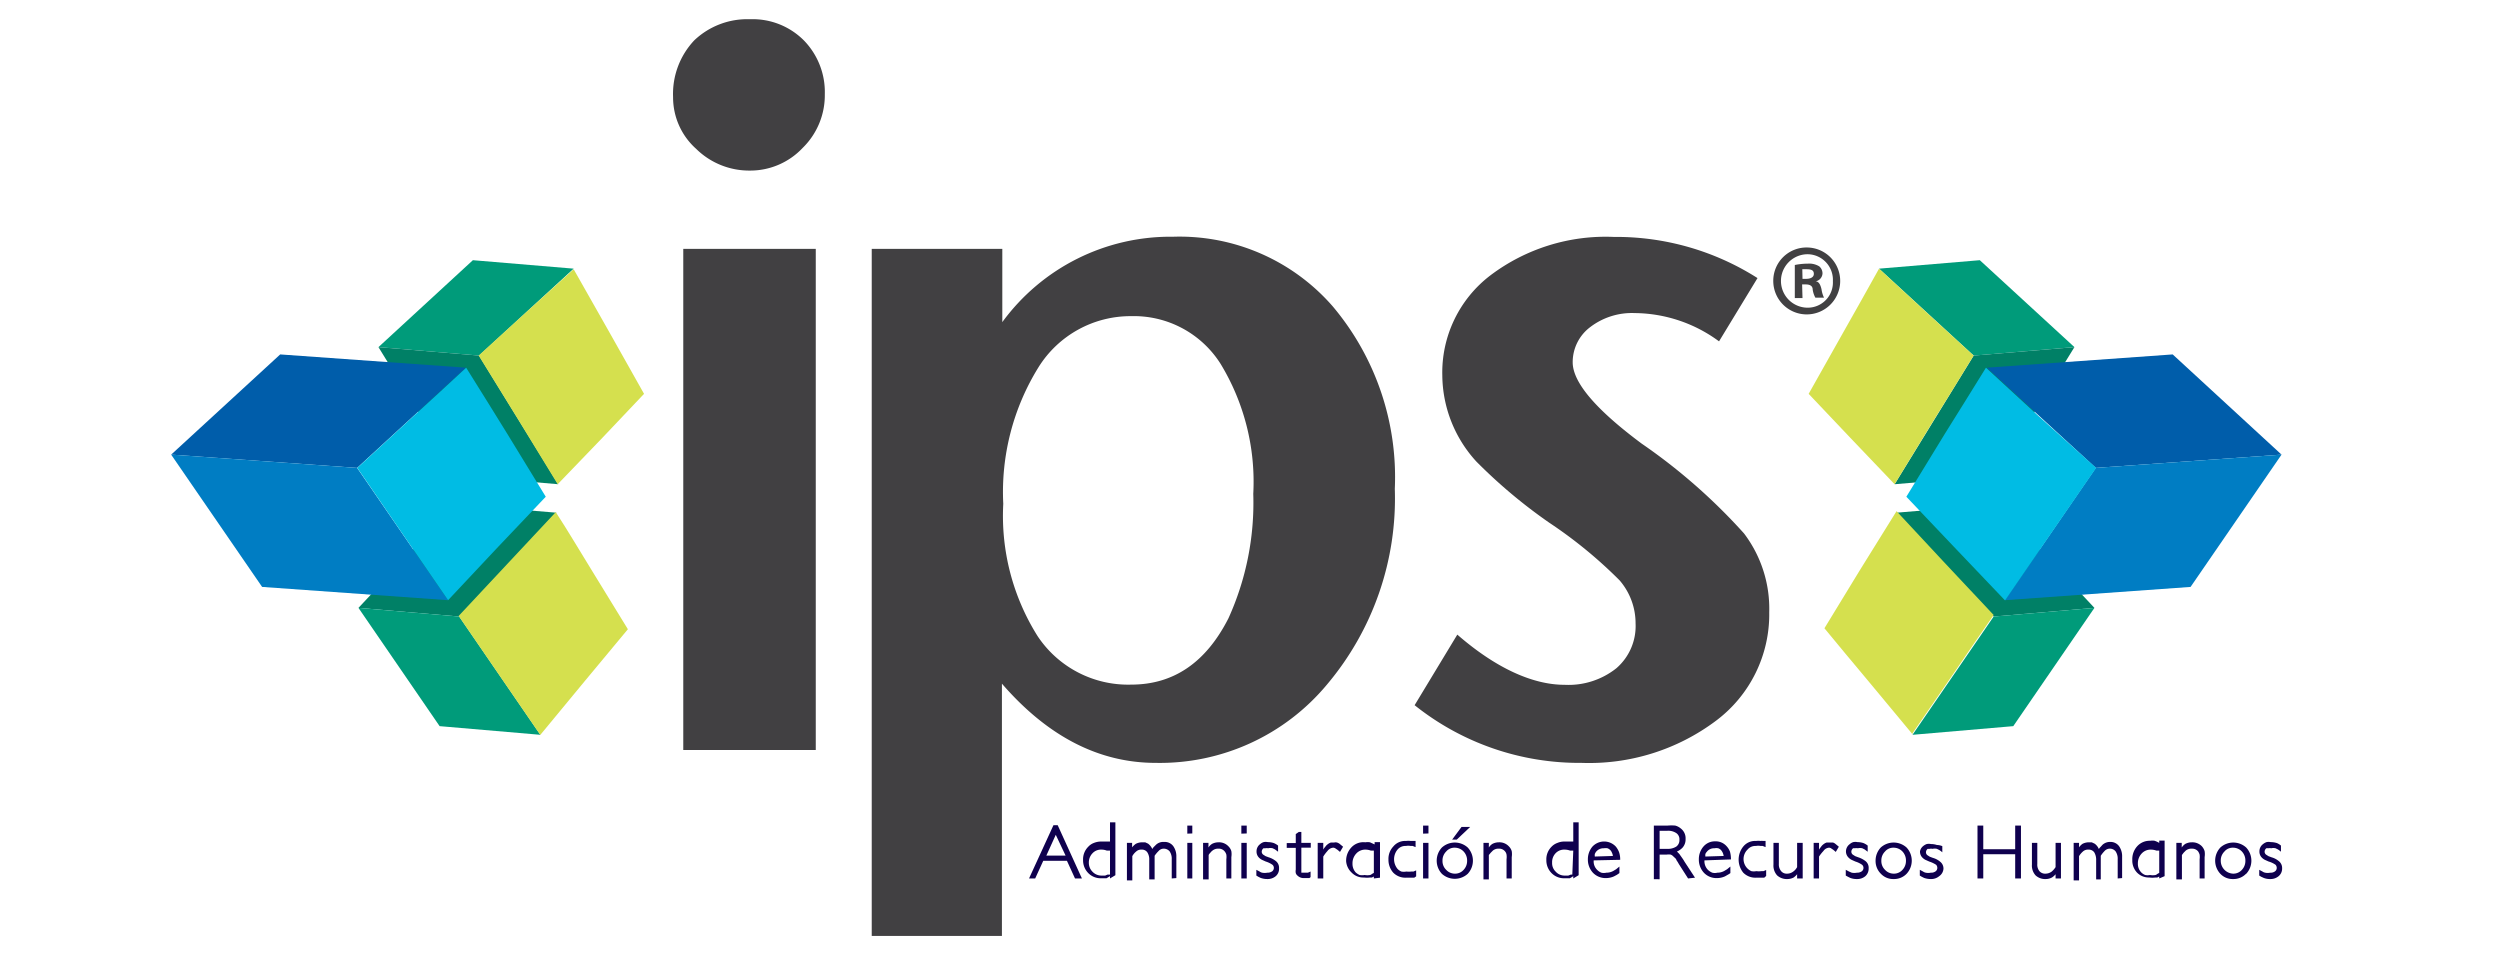 <svg id="Layer_1" data-name="Layer 1" xmlns="http://www.w3.org/2000/svg" viewBox="0 0 130 50"><defs><style>.cls-1{fill:#009b7a;}.cls-1,.cls-2,.cls-3,.cls-4,.cls-5,.cls-6{fill-rule:evenodd;}.cls-2{fill:#008066;}.cls-3{fill:#d5e04e;}.cls-4{fill:#005daa;}.cls-5{fill:#007dc3;}.cls-6{fill:#00bce4;}.cls-7{fill:#0f004e;}.cls-8{fill:#414042;}</style></defs><title>logo m</title><polygon class="cls-1" points="29.83 13.97 24.59 13.53 19.68 18.05 24.91 18.49 29.83 13.97"/><polygon class="cls-2" points="24.91 18.49 19.68 18.05 23.79 24.73 29.03 25.18 24.91 18.49"/><polygon class="cls-2" points="28.93 26.66 23.69 26.22 18.64 31.61 23.88 32.06 28.93 26.66"/><polygon class="cls-1" points="23.88 32.06 18.64 31.61 22.86 37.76 28.1 38.21 23.88 32.06"/><path class="cls-3" d="M29,25.18l-2-3.27-2.11-3.42,2.54-2.32L29.83,14,31.7,17.3c.61,1.07,1.2,2.14,1.79,3.18l-2.17,2.29L29,25.18Zm-.93,13-2.06-3-2.16-3.15,2.6-2.78,2.45-2.62c.65,1,1.28,2.07,1.91,3.09l1.84,3-2.22,2.67L28.1,38.21Z"/><polygon class="cls-4" points="24.23 19.12 14.57 18.43 8.9 23.64 18.57 24.33 24.23 19.12"/><polygon class="cls-5" points="18.57 24.33 8.9 23.64 13.63 30.52 23.3 31.21 18.57 24.33"/><path class="cls-6" d="M23.3,31.21,21,27.86l-2.42-3.53,2.92-2.69c.93-.85,1.85-1.69,2.74-2.52.73,1.16,1.44,2.31,2.14,3.44l2,3.27-2.48,2.61L23.3,31.21Z"/><polygon class="cls-1" points="97.71 13.97 102.95 13.53 107.87 18.05 102.63 18.49 97.71 13.97"/><polygon class="cls-2" points="102.63 18.49 107.87 18.05 103.76 24.73 98.52 25.18 102.63 18.49"/><polygon class="cls-2" points="98.62 26.66 103.86 26.22 108.91 31.61 103.67 32.06 98.62 26.66"/><polygon class="cls-1" points="103.67 32.06 108.91 31.61 104.69 37.76 99.45 38.21 103.67 32.06"/><path class="cls-3" d="M98.52,25.18l-2.3-2.41-2.17-2.29,1.79-3.18c.62-1.09,1.24-2.2,1.87-3.33l2.39,2.2,2.53,2.32c-.71,1.16-1.41,2.3-2.11,3.42l-2,3.27Zm.93,13-2.36-2.84c-.76-.9-1.5-1.8-2.22-2.67l1.83-3,1.92-3.09,2.44,2.62,2.61,2.78c-.74,1.06-1.45,2.11-2.16,3.15l-2.06,3Z"/><polygon class="cls-4" points="103.31 19.12 112.98 18.43 118.64 23.64 108.98 24.33 103.31 19.12"/><polygon class="cls-5" points="108.98 24.33 118.64 23.64 113.91 30.52 104.25 31.21 108.98 24.33"/><path class="cls-6" d="M104.25,31.21l-2.64-2.77-2.48-2.61,2-3.27c.71-1.13,1.42-2.28,2.14-3.44l2.74,2.52L109,24.33l-2.43,3.53-2.3,3.35Z"/><path class="cls-7" d="M55.9,45.68l-.42-.92H54.25l-.42.92h-.32l1.27-2.77H55l1.26,2.77Zm-1-2.27-.49,1.08h1Z"/><path class="cls-7" d="M57.72,45.68v-.12l-.1.06-.08.05-.14,0h-.15a.9.9,0,0,1-.66-.27.94.94,0,0,1-.27-.68.92.92,0,0,1,.27-.69.75.75,0,0,1,.3-.2,1,1,0,0,1,.39-.07l.24,0,.11,0,.09,0v-1H58v2.75Zm0-1.45-.07,0-.1,0a.76.76,0,0,0-.27-.05.6.6,0,0,0-.47.19.68.68,0,0,0-.19.49.65.65,0,0,0,.19.47.64.64,0,0,0,.49.2h.17l.12-.05.08,0,.05,0Z"/><path class="cls-7" d="M60.93,45.68v-1a.67.67,0,0,0-.11-.41.4.4,0,0,0-.31-.14.35.35,0,0,0-.26.12,1.64,1.64,0,0,0-.21.25v1.23h-.28v-1a.67.67,0,0,0-.1-.41.34.34,0,0,0-.3-.14.37.37,0,0,0-.28.1.8.8,0,0,0-.2.24v1.26H58.6V43.83h.27v.23a1,1,0,0,1,.19-.18.73.73,0,0,1,.33-.08h0l.16,0,.15.07a.72.72,0,0,1,.22.28.44.44,0,0,1,.08-.11l.11-.11a.55.55,0,0,1,.4-.15h.05a.55.55,0,0,1,.45.22.9.9,0,0,1,.16.55v1.11Z"/><path class="cls-7" d="M61.74,43.35v-.42H62v.41Zm0,2.33V43.83H62v1.85Z"/><path class="cls-7" d="M63.77,45.68v-1a.88.88,0,0,0,0-.24.46.46,0,0,0-.09-.17.39.39,0,0,0-.32-.14.46.46,0,0,0-.31.1.57.57,0,0,0-.11.11.47.47,0,0,0-.09.12v1.27h-.29V43.83h.28v.24a.57.57,0,0,1,.19-.19.73.73,0,0,1,.33-.08.67.67,0,0,1,.52.21.58.58,0,0,1,.15.25,1,1,0,0,1,0,.31v1.11Z"/><path class="cls-7" d="M64.55,43.35v-.42h.28v.41Zm0,2.33V43.83h.28v1.85Z"/><path class="cls-7" d="M66.34,45.56a.65.65,0,0,1-.44.15,1,1,0,0,1-.35-.06l-.12-.06-.1-.06v-.3l.17.09a.38.38,0,0,0,.13.06.71.71,0,0,0,.27,0,.41.41,0,0,0,.25-.07.22.22,0,0,0,.09-.19.21.21,0,0,0-.07-.15,1.23,1.23,0,0,0-.35-.17l-.2-.09a.58.58,0,0,1-.15-.11.44.44,0,0,1-.13-.33.46.46,0,0,1,.18-.37.52.52,0,0,1,.19-.11.54.54,0,0,1,.22,0,1,1,0,0,1,.31.05.91.91,0,0,1,.22.13v.32l-.16-.12-.12-.06a.52.52,0,0,0-.24,0,.32.32,0,0,0-.14,0l-.1,0a.23.23,0,0,0-.09.18.19.19,0,0,0,.09.16l.11.07.16.06a1.13,1.13,0,0,1,.38.2.44.44,0,0,1,.16.37A.5.5,0,0,1,66.34,45.56Z"/><path class="cls-7" d="M68.09,45.66l-.09,0-.09,0h-.1a.45.45,0,0,1-.33-.12.28.28,0,0,1-.1-.14.48.48,0,0,1,0-.18V44.09h-.47v-.25h.47v-.47l.16-.11h.13v.57h.49v.25h-.49v1.23s0,.06,0,.07,0,0,0,0h.13l.13,0,.08,0,.14-.06v.29Z"/><path class="cls-7" d="M69.68,44.3l-.13-.11-.09-.06a.22.22,0,0,0-.14-.05.41.41,0,0,0-.29.17,2,2,0,0,0-.22.29v1.14h-.29V43.83h.29v.35a.53.53,0,0,1,.1-.14.51.51,0,0,1,.12-.13.54.54,0,0,1,.18-.1h.17a.32.32,0,0,1,.14,0,.46.46,0,0,1,.14.07l.18.15Z"/><path class="cls-7" d="M71.44,45.68v-.1l-.1.05-.1,0a1.1,1.1,0,0,1-.31,0,.84.84,0,0,1-.64-.25A.91.91,0,0,1,70,44.8a1,1,0,0,1,.25-.71A.85.85,0,0,1,71,43.8a.67.67,0,0,1,.24,0l.24.11v-.12h.28v1.85Zm0-1.45-.07,0-.09,0a.81.81,0,0,0-.27-.05.63.63,0,0,0-.48.2.73.73,0,0,0-.2.52.66.66,0,0,0,.17.47.86.86,0,0,0,.2.13.71.71,0,0,0,.26,0,.81.81,0,0,0,.29,0,.33.33,0,0,0,.1-.06l.09-.05Z"/><path class="cls-7" d="M73.54,45.64l-.12,0-.14,0h-.16a.89.89,0,0,1-.67-.26,1,1,0,0,1-.25-.69.93.93,0,0,1,.25-.67.79.79,0,0,1,.66-.29,1,1,0,0,1,.25,0l.11,0,.14,0v.32l-.15-.06-.11,0a.61.61,0,0,0-.24,0,.53.53,0,0,0-.44.19.79.79,0,0,0,0,1,.6.6,0,0,0,.2.14.68.68,0,0,0,.26,0,1.09,1.09,0,0,0,.26,0l.11,0,.14-.06v.31Z"/><path class="cls-7" d="M74,43.35v-.42h.28v.41Zm0,2.33V43.83h.28v1.85Z"/><path class="cls-7" d="M76.32,45.44a1,1,0,0,1-1.34,0,1,1,0,0,1,0-1.37,1,1,0,0,1,1.34,0,1,1,0,0,1,0,1.37Zm-.21-1.16a.63.63,0,0,0-.46-.2.56.56,0,0,0-.45.2.65.65,0,0,0-.19.48.63.63,0,0,0,.19.47.61.61,0,0,0,.45.2.59.59,0,0,0,.46-.2.67.67,0,0,0,.18-.47A.68.68,0,0,0,76.11,44.28Zm-.36-.62h-.24L76,43h.45Z"/><path class="cls-7" d="M78.34,45.68v-1a.88.88,0,0,0,0-.24.34.34,0,0,0-.08-.17.39.39,0,0,0-.32-.14.45.45,0,0,0-.31.1l-.11.11-.1.12v1.27h-.28V43.83h.28v.24a.57.57,0,0,1,.19-.19.73.73,0,0,1,.33-.08.67.67,0,0,1,.52.21.58.58,0,0,1,.15.25,1,1,0,0,1,0,.31v1.11Z"/><path class="cls-7" d="M81.81,45.68v-.12l-.09.06-.09.05-.14,0h-.15a.9.9,0,0,1-.66-.27.94.94,0,0,1-.27-.68.92.92,0,0,1,.27-.69.79.79,0,0,1,.31-.2.92.92,0,0,1,.38-.07l.24,0,.11,0,.09,0v-1h.28v2.75Zm0-1.45-.08,0-.09,0a.82.82,0,0,0-.28-.05.61.61,0,0,0-.47.19.67.67,0,0,0-.18.49.61.61,0,0,0,.19.47.62.62,0,0,0,.48.2h.17l.13-.05.08,0,0,0Z"/><path class="cls-7" d="M82.87,44.74v.07a.61.61,0,0,0,.19.43.6.6,0,0,0,.21.14.58.58,0,0,0,.26,0,.74.74,0,0,0,.36-.09l.15-.09.17-.14v.34l-.13.09-.15.08a1,1,0,0,1-.41.09.91.91,0,0,1-.68-.27,1,1,0,0,1-.27-.71,1,1,0,0,1,.24-.66.83.83,0,0,1,1.21,0,1.05,1.05,0,0,1,.17.29,1.16,1.16,0,0,1,.06.4Zm1-.23a.48.48,0,0,0-.05-.17.39.39,0,0,0-.23-.23.54.54,0,0,0-.19,0,.49.49,0,0,0-.41.19.54.54,0,0,0-.06.11.5.5,0,0,0,0,.13Z"/><path class="cls-7" d="M87.78,45.68l-.48-.75a1.93,1.93,0,0,0-.13-.21c0-.06-.09-.12-.14-.17a.42.42,0,0,0-.15-.11.72.72,0,0,0-.22,0H86.3v1.28H86V42.93h.72a2.34,2.34,0,0,1,.39,0,.73.73,0,0,1,.29.15.64.64,0,0,1,.25.55.64.64,0,0,1-.16.45.89.89,0,0,1-.29.2l.08.08a.53.53,0,0,1,.09.11l.12.17s.07.1.1.16l.55.84Zm-.6-2.35a.75.75,0,0,0-.47-.13H86.3v.94h.39a.81.81,0,0,0,.48-.12.41.41,0,0,0,.16-.35A.39.39,0,0,0,87.18,43.33Z"/><path class="cls-7" d="M88.63,44.74v.07a.65.65,0,0,0,.19.43.74.74,0,0,0,.22.14.53.53,0,0,0,.26,0,.74.74,0,0,0,.36-.09l.15-.09.17-.14v.34a1.1,1.1,0,0,1-.14.09l-.14.08a1,1,0,0,1-.42.09.89.89,0,0,1-.67-.27,1,1,0,0,1-.27-.71,1,1,0,0,1,.24-.66.78.78,0,0,1,.61-.27.75.75,0,0,1,.59.25.88.88,0,0,1,.18.29,1.5,1.5,0,0,1,.05.4Zm1-.23a.6.6,0,0,0-.14-.31.42.42,0,0,0-.14-.09.56.56,0,0,0-.2,0,.47.47,0,0,0-.4.19.3.3,0,0,0-.07.11.5.5,0,0,0,0,.13Z"/><path class="cls-7" d="M91.74,45.64l-.12,0-.14,0h-.16a.89.89,0,0,1-.67-.26,1.08,1.08,0,0,1,0-1.36.79.79,0,0,1,.66-.29,1,1,0,0,1,.25,0,.23.23,0,0,1,.11,0l.14,0v.32l-.15-.06-.11,0a.61.61,0,0,0-.24,0,.53.53,0,0,0-.44.19.69.69,0,0,0,.2,1.12.68.68,0,0,0,.26,0,1,1,0,0,0,.26,0l.11,0,.14-.06v.31Z"/><path class="cls-7" d="M93.45,45.68v-.22a.94.94,0,0,1-.18.17.71.71,0,0,1-.31.08.75.75,0,0,1-.55-.19.76.76,0,0,1-.19-.56V43.83h.28v1.09a.54.54,0,0,0,.12.38.37.37,0,0,0,.31.13.52.52,0,0,0,.32-.11.67.67,0,0,0,.2-.23V43.83h.29v1.85Z"/><path class="cls-7" d="M95.46,44.3l-.13-.11-.09-.06a.2.2,0,0,0-.13-.05.38.38,0,0,0-.29.17,2.2,2.2,0,0,0-.23.29v1.14h-.28V43.83h.28v.35a.94.94,0,0,1,.1-.14.51.51,0,0,1,.12-.13.54.54,0,0,1,.18-.1h.17l.15,0a.42.42,0,0,1,.13.07l.18.15Z"/><path class="cls-7" d="M97,45.56a.65.65,0,0,1-.44.15.91.91,0,0,1-.35-.06l-.12-.06-.11-.06v-.3l.17.09.14.06a.71.71,0,0,0,.27,0,.41.41,0,0,0,.25-.07.22.22,0,0,0,.09-.19.21.21,0,0,0-.07-.15,1.23,1.23,0,0,0-.35-.17l-.2-.09a.58.58,0,0,1-.15-.11.45.45,0,0,1-.14-.33.47.47,0,0,1,.19-.37.52.52,0,0,1,.19-.11.54.54,0,0,1,.22,0,1,1,0,0,1,.31.05.91.91,0,0,1,.22.13v.32l-.16-.12-.12-.06a.5.5,0,0,0-.23,0,.34.34,0,0,0-.15,0,.31.31,0,0,0-.1,0,.23.23,0,0,0-.09.18.19.19,0,0,0,.09.16l.11.07.16.06a1.24,1.24,0,0,1,.38.2.44.44,0,0,1,.16.37A.53.53,0,0,1,97,45.56Z"/><path class="cls-7" d="M99.14,45.44a.9.9,0,0,1-.67.27.87.87,0,0,1-.66-.27.93.93,0,0,1-.28-.68,1,1,0,0,1,.27-.69,1,1,0,0,1,1.34,0,1,1,0,0,1,0,1.37Zm-.21-1.16a.63.63,0,0,0-.46-.2.56.56,0,0,0-.45.2.65.65,0,0,0-.19.48.63.63,0,0,0,.19.47.61.61,0,0,0,.45.2.59.59,0,0,0,.46-.2.67.67,0,0,0,.18-.47A.68.68,0,0,0,98.93,44.28Z"/><path class="cls-7" d="M100.84,45.56a.65.65,0,0,1-.44.15,1,1,0,0,1-.35-.06l-.12-.06-.1-.06v-.3l.17.09a.35.35,0,0,0,.14.06.63.63,0,0,0,.26,0,.39.39,0,0,0,.25-.07.22.22,0,0,0,.09-.19.24.24,0,0,0-.06-.15,1.52,1.52,0,0,0-.36-.17l-.2-.09a.58.58,0,0,1-.15-.11.44.44,0,0,1-.13-.33A.46.46,0,0,1,100,44a.62.62,0,0,1,.19-.11.54.54,0,0,1,.22,0,1,1,0,0,1,.31.05A.75.75,0,0,1,101,44v.32a1.1,1.1,0,0,0-.16-.12l-.12-.06a.5.5,0,0,0-.23,0,.34.34,0,0,0-.15,0l-.1,0a.23.23,0,0,0-.09.18.19.19,0,0,0,.09.16l.11.07.16.06a1,1,0,0,1,.38.2.45.45,0,0,1,.17.37A.51.51,0,0,1,100.84,45.56Z"/><path class="cls-7" d="M104.79,45.68V44.42h-1.66v1.26h-.3V42.93h.3v1.23h1.66V42.93h.3v2.75Z"/><path class="cls-7" d="M106.89,45.68v-.22a.75.75,0,0,1-.19.17.68.68,0,0,1-.31.08.73.73,0,0,1-.54-.19.76.76,0,0,1-.19-.56V43.83h.28v1.09a.54.54,0,0,0,.11.38.39.39,0,0,0,.32.13.54.54,0,0,0,.32-.11,1,1,0,0,0,.2-.23V43.83h.28v1.85Z"/><path class="cls-7" d="M110.12,45.68v-1a.67.67,0,0,0-.11-.41.38.38,0,0,0-.31-.14.37.37,0,0,0-.26.12,1.57,1.57,0,0,0-.2.25v1.23H109v-1a.75.75,0,0,0-.1-.41.35.35,0,0,0-.3-.14.39.39,0,0,0-.29.1,1,1,0,0,0-.2.24v1.26h-.28V43.83h.28v.23a.76.76,0,0,1,.18-.18.73.73,0,0,1,.33-.08h0l.15,0,.15.07a.64.64,0,0,1,.22.28.48.48,0,0,1,.09-.11l.1-.11a.58.58,0,0,1,.41-.15h0a.55.55,0,0,1,.45.22.9.9,0,0,1,.16.55v1.11Z"/><path class="cls-7" d="M112.28,45.68v-.1l-.1.05-.1,0a1.06,1.06,0,0,1-.31,0,.86.86,0,0,1-.64-.25.91.91,0,0,1-.25-.66,1,1,0,0,1,.25-.71.87.87,0,0,1,.68-.29.66.66,0,0,1,.23,0,1.33,1.33,0,0,1,.24.11v-.12h.28v1.85Zm0-1.45-.06,0-.09,0a.87.87,0,0,0-.28-.05.63.63,0,0,0-.48.2.73.73,0,0,0-.2.52.63.63,0,0,0,.18.47.58.58,0,0,0,.2.13.62.62,0,0,0,.25,0,.78.78,0,0,0,.29,0,.33.33,0,0,0,.1-.06l.09-.05Z"/><path class="cls-7" d="M114.38,45.68v-1a.88.88,0,0,0,0-.24.67.67,0,0,0-.08-.17.4.4,0,0,0-.32-.14.47.47,0,0,0-.32.1l-.11.11-.09.12v1.27h-.29V43.83h.28v.24a.68.68,0,0,1,.19-.19.74.74,0,0,1,.34-.08.69.69,0,0,1,.52.21.68.68,0,0,1,.14.25,1,1,0,0,1,0,.31v1.11Z"/><path class="cls-7" d="M116.79,45.44a.9.9,0,0,1-.67.27.87.87,0,0,1-.66-.27,1,1,0,0,1,0-1.37,1,1,0,0,1,1.34,0,1,1,0,0,1,0,1.37Zm-.21-1.16a.63.63,0,0,0-.46-.2.56.56,0,0,0-.45.2.65.65,0,0,0-.19.48.67.67,0,0,0,.64.67.59.59,0,0,0,.46-.2.67.67,0,0,0,.18-.47A.68.68,0,0,0,116.58,44.28Z"/><path class="cls-7" d="M118.49,45.56a.65.65,0,0,1-.44.15.86.86,0,0,1-.34-.06l-.13-.06-.1-.06v-.3l.17.09a.35.35,0,0,0,.14.06.63.63,0,0,0,.26,0,.37.37,0,0,0,.25-.07.22.22,0,0,0,.09-.19.24.24,0,0,0-.06-.15,1.19,1.19,0,0,0-.36-.17l-.2-.09a.58.58,0,0,1-.15-.11.44.44,0,0,1-.13-.33.46.46,0,0,1,.18-.37.62.62,0,0,1,.19-.11.54.54,0,0,1,.22,0,1.07,1.07,0,0,1,.32.05.84.84,0,0,1,.21.13v.32a1.1,1.1,0,0,0-.16-.12l-.12-.06a.5.5,0,0,0-.23,0,.34.34,0,0,0-.15,0,.31.31,0,0,0-.1,0,.23.23,0,0,0-.09.18.19.19,0,0,0,.09.16l.11.07.16.06a1,1,0,0,1,.38.2.45.45,0,0,1,.17.37A.51.51,0,0,1,118.49,45.56Z"/><path class="cls-8" d="M42.89,4.9a3.83,3.83,0,0,1-1.15,2.79A3.74,3.74,0,0,1,39,8.87a3.93,3.93,0,0,1-2.8-1.13A3.59,3.59,0,0,1,35,5.05,4.06,4.06,0,0,1,36.1,2.1,4,4,0,0,1,39,1,3.76,3.76,0,0,1,41.8,2.1,3.85,3.85,0,0,1,42.89,4.9ZM42.42,39H35.53V12.94h6.89Z"/><path class="cls-8" d="M72.53,25.42A15,15,0,0,1,69,35.6a11.31,11.31,0,0,1-8.9,4.07q-4.43,0-8-4.12V48.67H45.33V12.94h6.79v3.81A10.83,10.83,0,0,1,61,12.31a10.56,10.56,0,0,1,8.31,3.63A13.78,13.78,0,0,1,72.53,25.42Zm-7.36.26a11.8,11.8,0,0,0-1.7-6.76,5.33,5.33,0,0,0-4.64-2.48A5.64,5.64,0,0,0,54,19.1a12.31,12.31,0,0,0-1.83,7.1,11.74,11.74,0,0,0,1.78,6.87,5.65,5.65,0,0,0,4.87,2.53c2.21,0,3.89-1.15,5.06-3.45A14.53,14.53,0,0,0,65.17,25.68Z"/><path class="cls-8" d="M92,31.84a6.91,6.91,0,0,1-2.77,5.64,11,11,0,0,1-7,2.19,13.71,13.71,0,0,1-8.67-3L75.78,33c2,1.74,3.92,2.61,5.58,2.61a4,4,0,0,0,2.69-.86,2.9,2.9,0,0,0,1-2.33,3.42,3.42,0,0,0-.83-2.24,23.61,23.61,0,0,0-3.66-3A27.06,27.06,0,0,1,76.77,24,6.71,6.71,0,0,1,75,19.52a6.35,6.35,0,0,1,2.5-5.2,9.94,9.94,0,0,1,6.42-2,13.69,13.69,0,0,1,7.47,2.14l-2,3.29A7.48,7.48,0,0,0,85,16.28a3.57,3.57,0,0,0-2.31.73,2.28,2.28,0,0,0-.91,1.83q0,1.56,3.59,4.23a30,30,0,0,1,5.32,4.67A6.48,6.48,0,0,1,92,31.84Z"/><path class="cls-8" d="M94,12.87a1.74,1.74,0,1,1-1.79,1.73A1.73,1.73,0,0,1,94,12.87Zm0,.35A1.38,1.38,0,0,0,94,16a1.31,1.31,0,0,0,1.31-1.38A1.33,1.33,0,0,0,94,13.22Zm-.27,2.28h-.4V13.78a3.43,3.43,0,0,1,.67-.07,1,1,0,0,1,.6.14.48.48,0,0,1,.17.37.44.44,0,0,1-.36.41v0c.17,0,.26.19.31.42a1.43,1.43,0,0,0,.13.43H94.4a1.25,1.25,0,0,1-.14-.42c0-.19-.14-.27-.36-.27h-.19Zm0-1h.19c.22,0,.4-.08.4-.26S94.2,14,93.94,14l-.22,0Z"/></svg>